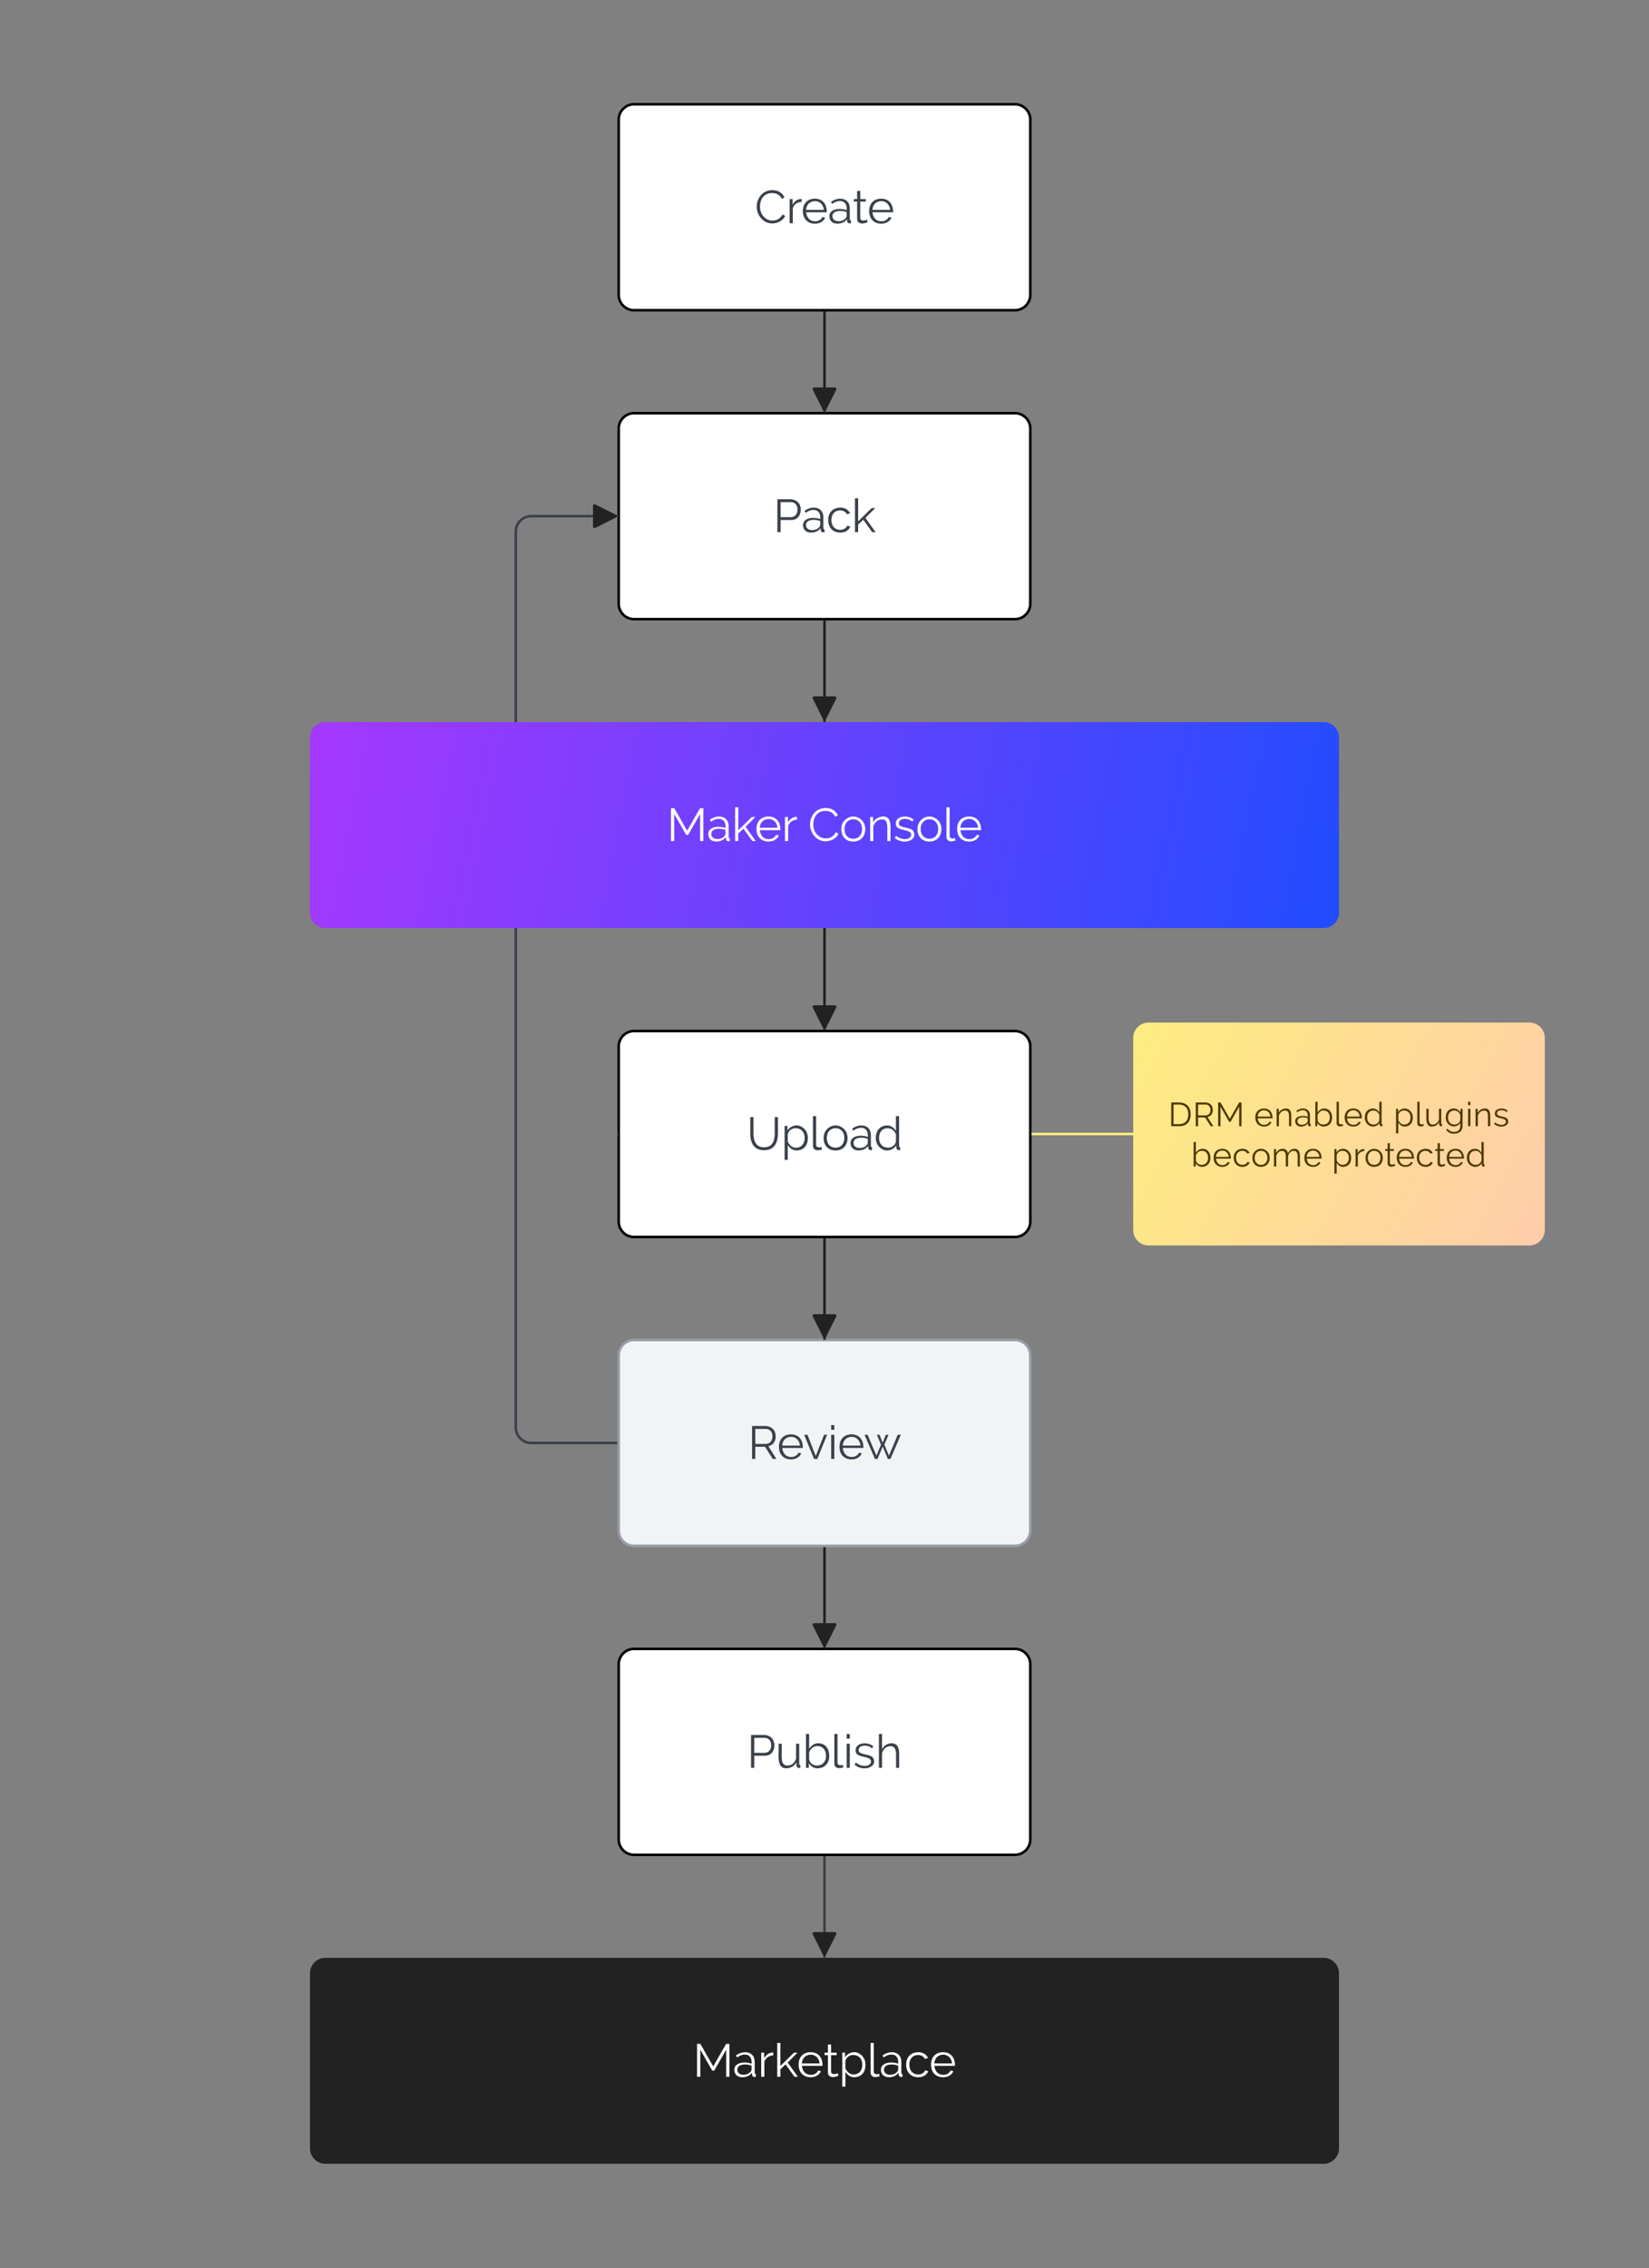 <svg xmlns="http://www.w3.org/2000/svg" xmlns:xlink="http://www.w3.org/1999/xlink" xmlns:lucid="lucid" width="641" height="881"><rect width="100%" height="100%" fill="#808080" stroke="none"/><g transform="translate(-119.5 -159.5)" lucid:page-tab-id="5WbRYe8YClAi"><path d="M120 166a6 6 0 0 1 6-6h628a6 6 0 0 1 6 6v868a6 6 0 0 1-6 6H126a6 6 0 0 1-6-6z" stroke="#000" stroke-opacity="0" fill-opacity="0"/><path d="M360 206a6 6 0 0 1 6-6h148a6 6 0 0 1 6 6v68a6 6 0 0 1-6 6H366a6 6 0 0 1-6-6z" stroke="#000" fill="#fff"/><use xlink:href="#a" transform="matrix(1,0,0,1,372,212) translate(40.907 34.211)"/><path d="M360 326a6 6 0 0 1 6-6h148a6 6 0 0 1 6 6v68a6 6 0 0 1-6 6H366a6 6 0 0 1-6-6z" stroke="#000" fill="#fff"/><use xlink:href="#b" transform="matrix(1,0,0,1,372,332) translate(48.08 34.211)"/><path d="M440 439.88V549.5" stroke="#222" fill="none"/><path d="M440.48 439.9h-.96v-.85l.03.06.14.18.2.1h.2l.1-.05.2-.13.08-.18zM440.48 550h-.96v-.5h.96z" stroke="#222" stroke-width=".05" fill="#222"/><path d="M440 559.88" stroke="#222" fill="none"/><path d="M440.48 559.9h-.96v-.85l.03.06.14.18.2.1h.2l.1-.05.2-.13.08-.18z" stroke="#222" stroke-width=".05" fill="#222"/><path stroke="#222" stroke-width=".05" fill="#222"/><path d="M360 566a6 6 0 0 1 6-6h148a6 6 0 0 1 6 6v68a6 6 0 0 1-6 6H366a6 6 0 0 1-6-6z" stroke="#000" fill="#fff"/><use xlink:href="#c" transform="matrix(1,0,0,1,372,572) translate(37.724 34.211)"/><path d="M440 281v28.5" stroke="#222" fill="none"/><path d="M440.48 281h-.96v-.5h.96zM440.48 310h-.96v-.5h.96z" stroke="#222" stroke-width=".05" fill="#222"/><path d="M440 401v28.5" stroke="#222" fill="none"/><path d="M440.48 401h-.96v-.5h.96zM440.48 430h-.96v-.5h.96z" stroke="#222" stroke-width=".05" fill="#222"/><path d="M440 319.88" stroke="#222" fill="none"/><path d="M440.48 319.9h-.96v-.85l.03.06.14.18.2.1h.2l.1-.05.2-.13.08-.18z" stroke="#222" stroke-width=".05" fill="#222"/><path stroke="#222" stroke-width=".05" fill="#222"/><path d="M359 720h-33a6 6 0 0 1-6-6V366a6 6 0 0 1 6-6h23.5" stroke="#3a414a" fill="none"/><path d="M359.5 720.48h-.5v-.96h.5zM350 360.48h-.5v-.96h.5z" stroke="#3a414a" stroke-width=".05" fill="#3a414a"/><path d="M360 686a6 6 0 0 1 6-6h148a6 6 0 0 1 6 6v68a6 6 0 0 1-6 6H366a6 6 0 0 1-6-6z" stroke="#979ea8" fill="#f2f3f5"/><use xlink:href="#d" transform="matrix(1,0,0,1,372,692) translate(38.24 34.211)"/><path d="M360 806a6 6 0 0 1 6-6h148a6 6 0 0 1 6 6v68a6 6 0 0 1-6 6H366a6 6 0 0 1-6-6z" stroke="#000" fill="#fff"/><use xlink:href="#e" transform="matrix(1,0,0,1,372,812) translate(37.84 34.211)"/><path d="M440 641v28.5" stroke="#222" fill="none"/><path d="M440.48 641h-.96v-.5h.96zM440.48 670h-.96v-.5h.96z" stroke="#222" stroke-width=".05" fill="#222"/><path d="M440 761v28.5" stroke="#222" fill="none"/><path d="M440.48 761h-.96v-.5h.96zM440.48 790h-.96v-.5h.96z" stroke="#222" stroke-width=".05" fill="#222"/><path d="M440 679.88" stroke="#222" fill="none"/><path d="M440.48 679.9h-.96v-.85l.03.06.14.18.2.1h.2l.1-.05.2-.13.08-.18z" stroke="#222" stroke-width=".05" fill="#222"/><path stroke="#222" stroke-width=".05" fill="#222"/><path d="M440 799.88" stroke="#222" fill="none"/><path d="M440.48 799.9h-.96v-.85l.03.06.14.18.2.1h.2l.1-.05.2-.13.08-.18z" stroke="#222" stroke-width=".05" fill="#222"/><path stroke="#222" stroke-width=".05" fill="#222"/><path d="M444.55 310.9a.62.62 0 0 0-.55-.9h-8a.62.62 0 0 0-.55.9l4.1 8.2a.5.5 0 0 0 .9 0z" fill="#222"/><path d="M240 446a6 6 0 0 1 6-6h388a6 6 0 0 1 6 6v68a6 6 0 0 1-6 6H246a6 6 0 0 1-6-6z" fill="url(#f)"/><use xlink:href="#g" transform="matrix(1,0,0,1,252,452) translate(126.72 34.211)"/><use xlink:href="#h" transform="matrix(1,0,0,1,252,452) translate(181.636 34.211)"/><path d="M444.55 670.9a.62.62 0 0 0-.55-.9h-8a.62.62 0 0 0-.55.9l4.1 8.2a.5.5 0 0 0 .9 0zM444.55 790.9a.62.62 0 0 0-.55-.9h-8a.62.62 0 0 0-.55.9l4.1 8.2a.5.5 0 0 0 .9 0zM240 926a6 6 0 0 1 6-6h388a6 6 0 0 1 6 6v68a6 6 0 0 1-6 6H246a6 6 0 0 1-6-6z" fill="#222"/><use xlink:href="#i" transform="matrix(1,0,0,1,252,932) translate(136.853 34.211)"/><path d="M440 881v28.5" stroke="#3a414a" fill="none"/><path d="M440.48 881h-.96v-.5h.96zM440.48 910h-.96v-.5h.96z" stroke="#3a414a" stroke-width=".05" fill="#3a414a"/><path d="M440 919.88" stroke="#3a414a" fill="none"/><path d="M440.48 919.9h-.96v-.85l.03.06.14.18.2.1h.2l.1-.05.2-.13.08-.18z" stroke="#3a414a" stroke-width=".05" fill="#3a414a"/><path d="M440.48 920h-.96v-.13h.96z" stroke="#3a414a" stroke-width=".05" fill="#3a414a"/><path d="M444.55 430.9a.62.62 0 0 0-.55-.9h-8a.62.62 0 0 0-.55.9l4.1 8.2a.5.5 0 0 0 .9 0zM444.55 910.9a.62.62 0 0 0-.55-.9h-8a.62.62 0 0 0-.55.9l4.1 8.2a.5.5 0 0 0 .9 0z" fill="#222"/><path d="M359.9 600h-.52" stroke="#3a414a" fill="none"/><path stroke="#3a414a" stroke-width=".05" fill="#3a414a"/><path d="M359.88 360" stroke="#3a414a" fill="none"/><path d="M359.9 360.48h-.85l.06-.03.18-.14.1-.2v-.2l-.05-.1-.13-.2-.18-.08h.88z" stroke="#3a414a" stroke-width=".05" fill="#3a414a"/><path stroke="#3a414a" stroke-width=".05" fill="#3a414a"/><path d="M350.9 355.45a.62.62 0 0 0-.9.55v8a.62.62 0 0 0 .9.55l8.2-4.1a.5.5 0 0 0 0-.9z" fill="#222"/><path d="M559.5 600H521M559.5 600h.5" stroke="#fded80" fill="none"/><path d="M521 600.48h-.5v-.96h.5z" stroke="#fded80" stroke-width=".05" fill="#fded80"/><path d="M560 562.7a6 6 0 0 1 6-6h148a6 6 0 0 1 6 6v74.6a6 6 0 0 1-6 6H566a6 6 0 0 1-6-6z" fill="url(#j)"/><use xlink:href="#k" transform="matrix(1,0,0,1,572,568.693) translate(1.62 28.283)"/><use xlink:href="#l" transform="matrix(1,0,0,1,572,568.693) translate(34.953 28.283)"/><use xlink:href="#m" transform="matrix(1,0,0,1,572,568.693) translate(89.193 28.283)"/><use xlink:href="#n" transform="matrix(1,0,0,1,572,568.693) translate(10.513 43.937)"/><use xlink:href="#o" transform="matrix(1,0,0,1,572,568.693) translate(65.233 43.937)"/><g><path d="M444.55 550.9a.62.62 0 0 0-.55-.9h-8a.62.62 0 0 0-.55.9l4.1 8.2a.5.5 0 0 0 .9 0z" fill="#222"/></g><defs><path fill="#3a414a" d="M655-159C603-29 401 52 240-26 100-94-7-287 64-488c45-127 146-223 315-226 129-3 221 67 262 155l-55 34c-38-75-104-126-211-126-171 0-263 125-263 295 0 134 68 226 160 274 32 16 68 25 106 25 110 0 179-55 219-132" id="p"/><path fill="#3a414a" d="M139-396c34-70 99-132 196-127v62c-97 3-167 59-192 137V0H75v-521h64v125" id="q"/><path fill="#3a414a" d="M522-120C485-42 411 10 300 10 138 10 39-100 39-262c0-161 99-268 260-268 168 0 260 118 257 294H110c14 112 76 194 193 194 79 0 133-38 160-94zm-30-168c-9-131-125-225-264-175-69 25-111 88-119 175h383" id="r"/><path fill="#3a414a" d="M33-152c0-163 233-183 372-130 12-119-39-199-147-197-69 1-119 29-167 62l-24-45c67-45 133-68 196-68 129-1 210 79 210 207v235c0 19 8 28 25 28V0c-44 11-80-5-82-46l-2-41c-42 57-115 97-208 97C103 10 33-50 33-152zm65-5C94-6 333-21 387-115c28-21 15-79 18-124-100-44-304-44-307 82" id="s"/><path fill="#3a414a" d="M165-113c-1 73 106 62 142 33l18 55C293-10 255 6 207 6 141 6 97-28 97-94v-373H25v-54h72v-176h68v176h120v54H165v354" id="t"/><g id="a"><use transform="matrix(0.018,0,0,0.018,0,0)" xlink:href="#p"/><use transform="matrix(0.018,0,0,0.018,12.196,0)" xlink:href="#q"/><use transform="matrix(0.018,0,0,0.018,17.973,0)" xlink:href="#r"/><use transform="matrix(0.018,0,0,0.018,28.409,0)" xlink:href="#s"/><use transform="matrix(0.018,0,0,0.018,38.027,0)" xlink:href="#t"/><use transform="matrix(0.018,0,0,0.018,43.751,0)" xlink:href="#r"/></g><path fill="#3a414a" d="M594-487c0 130-75 225-205 225H159V0H89v-710h294c129 10 211 95 211 223zm-70 0c0-92-53-161-144-161H159v324h227c90-6 138-71 138-163" id="u"/><path fill="#3a414a" d="M301 10C138 10 39-100 39-262s98-263 261-268c103-3 178 53 212 124l-66 21c-26-48-79-85-149-85-120 0-189 85-189 208S178-50 298-50c74 0 129-36 152-89l67 20C482-42 410 10 301 10" id="v"/><path fill="#3a414a" d="M447 0L255-267 143-163V0H75v-730h68v496l293-286h77L300-307 521 0h-74" id="w"/><g id="b"><use transform="matrix(0.018,0,0,0.018,0,0)" xlink:href="#u"/><use transform="matrix(0.018,0,0,0.018,10.969,0)" xlink:href="#s"/><use transform="matrix(0.018,0,0,0.018,20.658,0)" xlink:href="#v"/><use transform="matrix(0.018,0,0,0.018,30.418,0)" xlink:href="#w"/></g><path fill="#3a414a" d="M148-352c3 168 60 294 229 294 170 0 230-125 230-294v-358h70v358C673-141 590 5 378 5S79-142 79-352v-358h69v358" id="x"/><path fill="#3a414a" d="M577-260c0 156-83 264-236 270-95 4-160-57-198-118v321H75v-734h61v101c45-83 181-146 293-88 84 43 148 126 148 248zm-434 79c33 69 84 131 179 131 119 0 186-90 186-210 0-122-73-210-194-210-87 0-151 54-171 129v160" id="y"/><path fill="#3a414a" d="M179 6C117 6 77-32 78-95v-635h68v612c-6 63 67 74 115 51l12 55c-21 9-65 18-94 18" id="z"/><path fill="#3a414a" d="M556-259c0 160-98 269-259 269S39-99 39-259c0-125 67-206 155-249 61-29 145-29 206 0 89 43 156 123 156 249zM297-470c-119 0-189 90-189 212 0 121 70 208 189 208s190-88 190-210c0-121-71-210-190-210" id="A"/><path fill="#3a414a" d="M483-101C439-16 301 45 189-12 104-55 40-136 40-259c0-155 85-264 238-271 93-4 162 59 197 118v-318h68v642c0 19 8 28 24 28V0c-42 13-84-13-84-50v-51zM110-259c0 122 73 209 194 209 86 0 152-53 171-129v-161c-31-69-87-130-180-130-119 0-185 91-185 211" id="B"/><g id="c"><use transform="matrix(0.018,0,0,0.018,0,0)" xlink:href="#x"/><use transform="matrix(0.018,0,0,0.018,13.422,0)" xlink:href="#y"/><use transform="matrix(0.018,0,0,0.018,24.391,0)" xlink:href="#z"/><use transform="matrix(0.018,0,0,0.018,29.227,0)" xlink:href="#A"/><use transform="matrix(0.018,0,0,0.018,39.804,0)" xlink:href="#s"/><use transform="matrix(0.018,0,0,0.018,49.493,0)" xlink:href="#B"/></g><path fill="#3a414a" d="M599-487c0 115-61 190-158 213L615 0h-79L369-262H159V0H89v-710h300c129 10 210 95 210 223zm-70 0c0-92-54-161-144-161H159v324h232c90-6 138-72 138-163" id="C"/><path fill="#3a414a" d="M231 0L19-521h70L268-63l180-458h66L302 0h-71" id="D"/><path fill="#3a414a" d="M75 0v-521h68V0H75zm0-630v-100h68v100H75" id="E"/><path fill="#3a414a" d="M731-521h67L574 0h-56L406-266 295 0h-56L15-521h66L271-70l99-238-89-212h57l68 170 68-170h58l-89 212 99 238" id="F"/><g id="d"><use transform="matrix(0.018,0,0,0.018,0,0)" xlink:href="#C"/><use transform="matrix(0.018,0,0,0.018,11.342,0)" xlink:href="#r"/><use transform="matrix(0.018,0,0,0.018,21.529,0)" xlink:href="#D"/><use transform="matrix(0.018,0,0,0.018,31.004,0)" xlink:href="#E"/><use transform="matrix(0.018,0,0,0.018,34.88,0)" xlink:href="#r"/><use transform="matrix(0.018,0,0,0.018,45.067,0)" xlink:href="#F"/></g><path fill="#3a414a" d="M455-118C417-47 338 8 238 10 7 15 84-305 70-521h68v294c0 118 40 177 121 177 102 0 156-66 188-143v-328h68v433c0 19 8 28 24 28V0c-48 11-85-12-84-58v-60" id="G"/><path fill="#3a414a" d="M577-259c0 157-92 262-247 269-89 4-160-52-194-111V0H75v-730h68v318c42-62 101-118 198-118 154 0 236 118 236 271zm-434 81c19 76 84 128 171 128 122 0 194-89 194-209s-67-211-186-211c-95 0-145 64-179 130v162" id="H"/><path fill="#3a414a" d="M438-202C513-35 297 54 129-10 91-25 57-43 29-68l31-46c52 41 104 69 187 72 88 4 165-51 128-134-69-79-256-49-311-144-7-14-11-31-11-52-9-188 290-194 383-87l-33 40c-59-86-330-92-278 71 72 78 268 45 313 146" id="I"/><path fill="#3a414a" d="M348-530c126 0 165 97 165 225V0h-68v-291c0-103-29-177-120-177-98 0-155 69-182 149V0H75v-730h68v327c35-69 109-127 205-127" id="J"/><g id="e"><use transform="matrix(0.018,0,0,0.018,0,0)" xlink:href="#u"/><use transform="matrix(0.018,0,0,0.018,11.058,0)" xlink:href="#G"/><use transform="matrix(0.018,0,0,0.018,21.618,0)" xlink:href="#H"/><use transform="matrix(0.018,0,0,0.018,32.587,0)" xlink:href="#z"/><use transform="matrix(0.018,0,0,0.018,37.422,0)" xlink:href="#E"/><use transform="matrix(0.018,0,0,0.018,41.298,0)" xlink:href="#I"/><use transform="matrix(0.018,0,0,0.018,49.956,0)" xlink:href="#J"/></g><linearGradient gradientUnits="userSpaceOnUse" id="f" x1="640" y1="520" x2="240" y2="440"><stop offset="0%" stop-color="#224cfe"/><stop offset="100%" stop-color="#a538fe"/></linearGradient><path fill="#fff" d="M718 0v-583L459-132h-41L159-583V0H89v-710h72l277 486 279-486h71V0h-70" id="K"/><path fill="#fff" d="M33-152c0-163 233-183 372-130 12-119-39-199-147-197-69 1-119 29-167 62l-24-45c67-45 133-68 196-68 129-1 210 79 210 207v235c0 19 8 28 25 28V0c-44 11-80-5-82-46l-2-41c-42 57-115 97-208 97C103 10 33-50 33-152zm65-5C94-6 333-21 387-115c28-21 15-79 18-124-100-44-304-44-307 82" id="L"/><path fill="#fff" d="M447 0L255-267 143-163V0H75v-730h68v496l293-286h77L300-307 521 0h-74" id="M"/><path fill="#fff" d="M522-120C485-42 411 10 300 10 138 10 39-100 39-262c0-161 99-268 260-268 168 0 260 118 257 294H110c14 112 76 194 193 194 79 0 133-38 160-94zm-30-168c-9-131-125-225-264-175-69 25-111 88-119 175h383" id="N"/><path fill="#fff" d="M139-396c34-70 99-132 196-127v62c-97 3-167 59-192 137V0H75v-521h64v125" id="O"/><g id="g"><use transform="matrix(0.018,0,0,0.018,0,0)" xlink:href="#K"/><use transform="matrix(0.018,0,0,0.018,15.502,0)" xlink:href="#L"/><use transform="matrix(0.018,0,0,0.018,25.191,0)" xlink:href="#M"/><use transform="matrix(0.018,0,0,0.018,34.133,0)" xlink:href="#N"/><use transform="matrix(0.018,0,0,0.018,44.569,0)" xlink:href="#O"/></g><path fill="#fff" d="M655-159C603-29 401 52 240-26 100-94-7-287 64-488c45-127 146-223 315-226 129-3 221 67 262 155l-55 34c-38-75-104-126-211-126-171 0-263 125-263 295 0 134 68 226 160 274 32 16 68 25 106 25 110 0 179-55 219-132" id="P"/><path fill="#fff" d="M556-259c0 160-98 269-259 269S39-99 39-259c0-125 67-206 155-249 61-29 145-29 206 0 89 43 156 123 156 249zM297-470c-119 0-189 90-189 212 0 121 70 208 189 208s190-88 190-210c0-121-71-210-190-210" id="Q"/><path fill="#fff" d="M358-530c125 0 154 99 155 225V0h-68v-291c-1-106-21-177-112-177-102 0-161 68-190 149V0H75v-521h62v118c37-69 120-127 221-127" id="R"/><path fill="#fff" d="M438-202C513-35 297 54 129-10 91-25 57-43 29-68l31-46c52 41 104 69 187 72 88 4 165-51 128-134-69-79-256-49-311-144-7-14-11-31-11-52-9-188 290-194 383-87l-33 40c-59-86-330-92-278 71 72 78 268 45 313 146" id="S"/><path fill="#fff" d="M179 6C117 6 77-32 78-95v-635h68v612c-6 63 67 74 115 51l12 55c-21 9-65 18-94 18" id="T"/><g id="h"><use transform="matrix(0.018,0,0,0.018,0,0)" xlink:href="#P"/><use transform="matrix(0.018,0,0,0.018,12.196,0)" xlink:href="#Q"/><use transform="matrix(0.018,0,0,0.018,22.773,0)" xlink:href="#R"/><use transform="matrix(0.018,0,0,0.018,33.138,0)" xlink:href="#S"/><use transform="matrix(0.018,0,0,0.018,41.796,0)" xlink:href="#Q"/><use transform="matrix(0.018,0,0,0.018,52.373,0)" xlink:href="#T"/><use transform="matrix(0.018,0,0,0.018,57.209,0)" xlink:href="#N"/></g><path fill="#fff" d="M165-113c-1 73 106 62 142 33l18 55C293-10 255 6 207 6 141 6 97-28 97-94v-373H25v-54h72v-176h68v176h120v54H165v354" id="U"/><path fill="#fff" d="M577-260c0 156-83 264-236 270-95 4-160-57-198-118v321H75v-734h61v101c45-83 181-146 293-88 84 43 148 126 148 248zm-434 79c33 69 84 131 179 131 119 0 186-90 186-210 0-122-73-210-194-210-87 0-151 54-171 129v160" id="V"/><path fill="#fff" d="M301 10C138 10 39-100 39-262s98-263 261-268c103-3 178 53 212 124l-66 21c-26-48-79-85-149-85-120 0-189 85-189 208S178-50 298-50c74 0 129-36 152-89l67 20C482-42 410 10 301 10" id="W"/><g id="i"><use transform="matrix(0.018,0,0,0.018,0,0)" xlink:href="#K"/><use transform="matrix(0.018,0,0,0.018,15.502,0)" xlink:href="#L"/><use transform="matrix(0.018,0,0,0.018,25.191,0)" xlink:href="#O"/><use transform="matrix(0.018,0,0,0.018,31.431,0)" xlink:href="#M"/><use transform="matrix(0.018,0,0,0.018,40.373,0)" xlink:href="#N"/><use transform="matrix(0.018,0,0,0.018,50.738,0)" xlink:href="#U"/><use transform="matrix(0.018,0,0,0.018,56.693,0)" xlink:href="#V"/><use transform="matrix(0.018,0,0,0.018,67.662,0)" xlink:href="#T"/><use transform="matrix(0.018,0,0,0.018,72.498,0)" xlink:href="#L"/><use transform="matrix(0.018,0,0,0.018,82.187,0)" xlink:href="#W"/><use transform="matrix(0.018,0,0,0.018,91.858,0)" xlink:href="#N"/></g><linearGradient gradientUnits="userSpaceOnUse" id="j" x1="720" y1="643.31" x2="560" y2="556.69"><stop offset="0%" stop-color="#ffccab"/><stop offset="100%" stop-color="#fded80"/></linearGradient><path fill="#4d3800" d="M670-356C670-135 549 0 330 0H89v-710h241c221 6 340 136 340 354zM330-62c179-6 270-115 270-294 0-178-91-287-270-292H159v586h171" id="X"/><path fill="#4d3800" d="M599-487c0 115-61 190-158 213L615 0h-79L369-262H159V0H89v-710h300c129 10 210 95 210 223zm-70 0c0-92-54-161-144-161H159v324h232c90-6 138-72 138-163" id="Y"/><path fill="#4d3800" d="M718 0v-583L459-132h-41L159-583V0H89v-710h72l277 486 279-486h71V0h-70" id="Z"/><g id="k"><use transform="matrix(0.013,0,0,0.013,0,0)" xlink:href="#X"/><use transform="matrix(0.013,0,0,0.013,9.533,0)" xlink:href="#Y"/><use transform="matrix(0.013,0,0,0.013,18.24,0)" xlink:href="#Z"/></g><path fill="#4d3800" d="M522-120C485-42 411 10 300 10 138 10 39-100 39-262c0-161 99-268 260-268 168 0 260 118 257 294H110c14 112 76 194 193 194 79 0 133-38 160-94zm-30-168c-9-131-125-225-264-175-69 25-111 88-119 175h383" id="aa"/><path fill="#4d3800" d="M358-530c125 0 154 99 155 225V0h-68v-291c-1-106-21-177-112-177-102 0-161 68-190 149V0H75v-521h62v118c37-69 120-127 221-127" id="ab"/><path fill="#4d3800" d="M33-152c0-163 233-183 372-130 12-119-39-199-147-197-69 1-119 29-167 62l-24-45c67-45 133-68 196-68 129-1 210 79 210 207v235c0 19 8 28 25 28V0c-44 11-80-5-82-46l-2-41c-42 57-115 97-208 97C103 10 33-50 33-152zm65-5C94-6 333-21 387-115c28-21 15-79 18-124-100-44-304-44-307 82" id="ac"/><path fill="#4d3800" d="M577-259c0 157-92 262-247 269-89 4-160-52-194-111V0H75v-730h68v318c42-62 101-118 198-118 154 0 236 118 236 271zm-434 81c19 76 84 128 171 128 122 0 194-89 194-209s-67-211-186-211c-95 0-145 64-179 130v162" id="ad"/><path fill="#4d3800" d="M179 6C117 6 77-32 78-95v-635h68v612c-6 63 67 74 115 51l12 55c-21 9-65 18-94 18" id="ae"/><path fill="#4d3800" d="M483-101C439-16 301 45 189-12 104-55 40-136 40-259c0-155 85-264 238-271 93-4 162 59 197 118v-318h68v642c0 19 8 28 24 28V0c-42 13-84-13-84-50v-51zM110-259c0 122 73 209 194 209 86 0 152-53 171-129v-161c-31-69-87-130-180-130-119 0-185 91-185 211" id="af"/><g id="l"><use transform="matrix(0.013,0,0,0.013,0,0)" xlink:href="#aa"/><use transform="matrix(0.013,0,0,0.013,7.827,0)" xlink:href="#ab"/><use transform="matrix(0.013,0,0,0.013,15.6,0)" xlink:href="#ac"/><use transform="matrix(0.013,0,0,0.013,22.867,0)" xlink:href="#ad"/><use transform="matrix(0.013,0,0,0.013,31.093,0)" xlink:href="#ae"/><use transform="matrix(0.013,0,0,0.013,34.72,0)" xlink:href="#aa"/><use transform="matrix(0.013,0,0,0.013,42.547,0)" xlink:href="#af"/></g><path fill="#4d3800" d="M577-260c0 156-83 264-236 270-95 4-160-57-198-118v321H75v-734h61v101c45-83 181-146 293-88 84 43 148 126 148 248zm-434 79c33 69 84 131 179 131 119 0 186-90 186-210 0-122-73-210-194-210-87 0-151 54-171 129v160" id="ag"/><path fill="#4d3800" d="M455-118C417-47 338 8 238 10 7 15 84-305 70-521h68v294c0 118 40 177 121 177 102 0 156-66 188-143v-328h68v433c0 19 8 28 24 28V0c-48 11-85-12-84-58v-60" id="ah"/><path fill="#4d3800" d="M475-101C433-17 295 40 186-16 103-59 40-139 40-259c0-157 86-271 242-271 98 0 157 58 200 118v-109h61V2c-6 149-105 218-255 221-121 3-187-46-234-118l42-33c35 60 104 97 192 97 111 0 184-55 187-167v-103zM109-258c0 122 73 208 194 208 90 0 150-56 172-129v-161c-31-70-86-130-180-130-121 0-186 91-186 212" id="ai"/><path fill="#4d3800" d="M75 0v-521h68V0H75zm0-630v-100h68v100H75" id="aj"/><path fill="#4d3800" d="M438-202C513-35 297 54 129-10 91-25 57-43 29-68l31-46c52 41 104 69 187 72 88 4 165-51 128-134-69-79-256-49-311-144-7-14-11-31-11-52-9-188 290-194 383-87l-33 40c-59-86-330-92-278 71 72 78 268 45 313 146" id="ak"/><g id="m"><use transform="matrix(0.013,0,0,0.013,0,0)" xlink:href="#ag"/><use transform="matrix(0.013,0,0,0.013,8.227,0)" xlink:href="#ae"/><use transform="matrix(0.013,0,0,0.013,11.853,0)" xlink:href="#ah"/><use transform="matrix(0.013,0,0,0.013,19.773,0)" xlink:href="#ai"/><use transform="matrix(0.013,0,0,0.013,28.013,0)" xlink:href="#aj"/><use transform="matrix(0.013,0,0,0.013,30.92,0)" xlink:href="#ab"/><use transform="matrix(0.013,0,0,0.013,38.693,0)" xlink:href="#ak"/></g><path fill="#4d3800" d="M301 10C138 10 39-100 39-262s98-263 261-268c103-3 178 53 212 124l-66 21c-26-48-79-85-149-85-120 0-189 85-189 208S178-50 298-50c74 0 129-36 152-89l67 20C482-42 410 10 301 10" id="al"/><path fill="#4d3800" d="M556-259c0 160-98 269-259 269S39-99 39-259c0-125 67-206 155-249 61-29 145-29 206 0 89 43 156 123 156 249zM297-470c-119 0-189 90-189 212 0 121 70 208 189 208s190-88 190-210c0-121-71-210-190-210" id="am"/><path fill="#4d3800" d="M691-530c126 1 159 98 159 225V0h-68v-291c0-104-25-177-115-177-98 0-145 71-171 150V0h-68v-291c-1-107-22-177-114-177-90 0-149 72-171 149V0H75v-521h62v118c37-70 102-125 199-127 89-1 143 57 154 134 49-89 116-134 201-134" id="an"/><g id="n"><use transform="matrix(0.013,0,0,0.013,0,0)" xlink:href="#ad"/><use transform="matrix(0.013,0,0,0.013,8.227,0)" xlink:href="#aa"/><use transform="matrix(0.013,0,0,0.013,16.053,0)" xlink:href="#al"/><use transform="matrix(0.013,0,0,0.013,23.307,0)" xlink:href="#am"/><use transform="matrix(0.013,0,0,0.013,31.24,0)" xlink:href="#an"/><use transform="matrix(0.013,0,0,0.013,43.493,0)" xlink:href="#aa"/></g><path fill="#4d3800" d="M139-396c34-70 99-132 196-127v62c-97 3-167 59-192 137V0H75v-521h64v125" id="ao"/><path fill="#4d3800" d="M165-113c-1 73 106 62 142 33l18 55C293-10 255 6 207 6 141 6 97-28 97-94v-373H25v-54h72v-176h68v176h120v54H165v354" id="ap"/><g id="o"><use transform="matrix(0.013,0,0,0.013,0,0)" xlink:href="#ag"/><use transform="matrix(0.013,0,0,0.013,8.227,0)" xlink:href="#ao"/><use transform="matrix(0.013,0,0,0.013,12.56,0)" xlink:href="#am"/><use transform="matrix(0.013,0,0,0.013,20.4,0)" xlink:href="#ap"/><use transform="matrix(0.013,0,0,0.013,24.693,0)" xlink:href="#aa"/><use transform="matrix(0.013,0,0,0.013,32.52,0)" xlink:href="#al"/><use transform="matrix(0.013,0,0,0.013,39.84,0)" xlink:href="#ap"/><use transform="matrix(0.013,0,0,0.013,44.133,0)" xlink:href="#aa"/><use transform="matrix(0.013,0,0,0.013,51.96,0)" xlink:href="#af"/></g></defs></g></svg>
